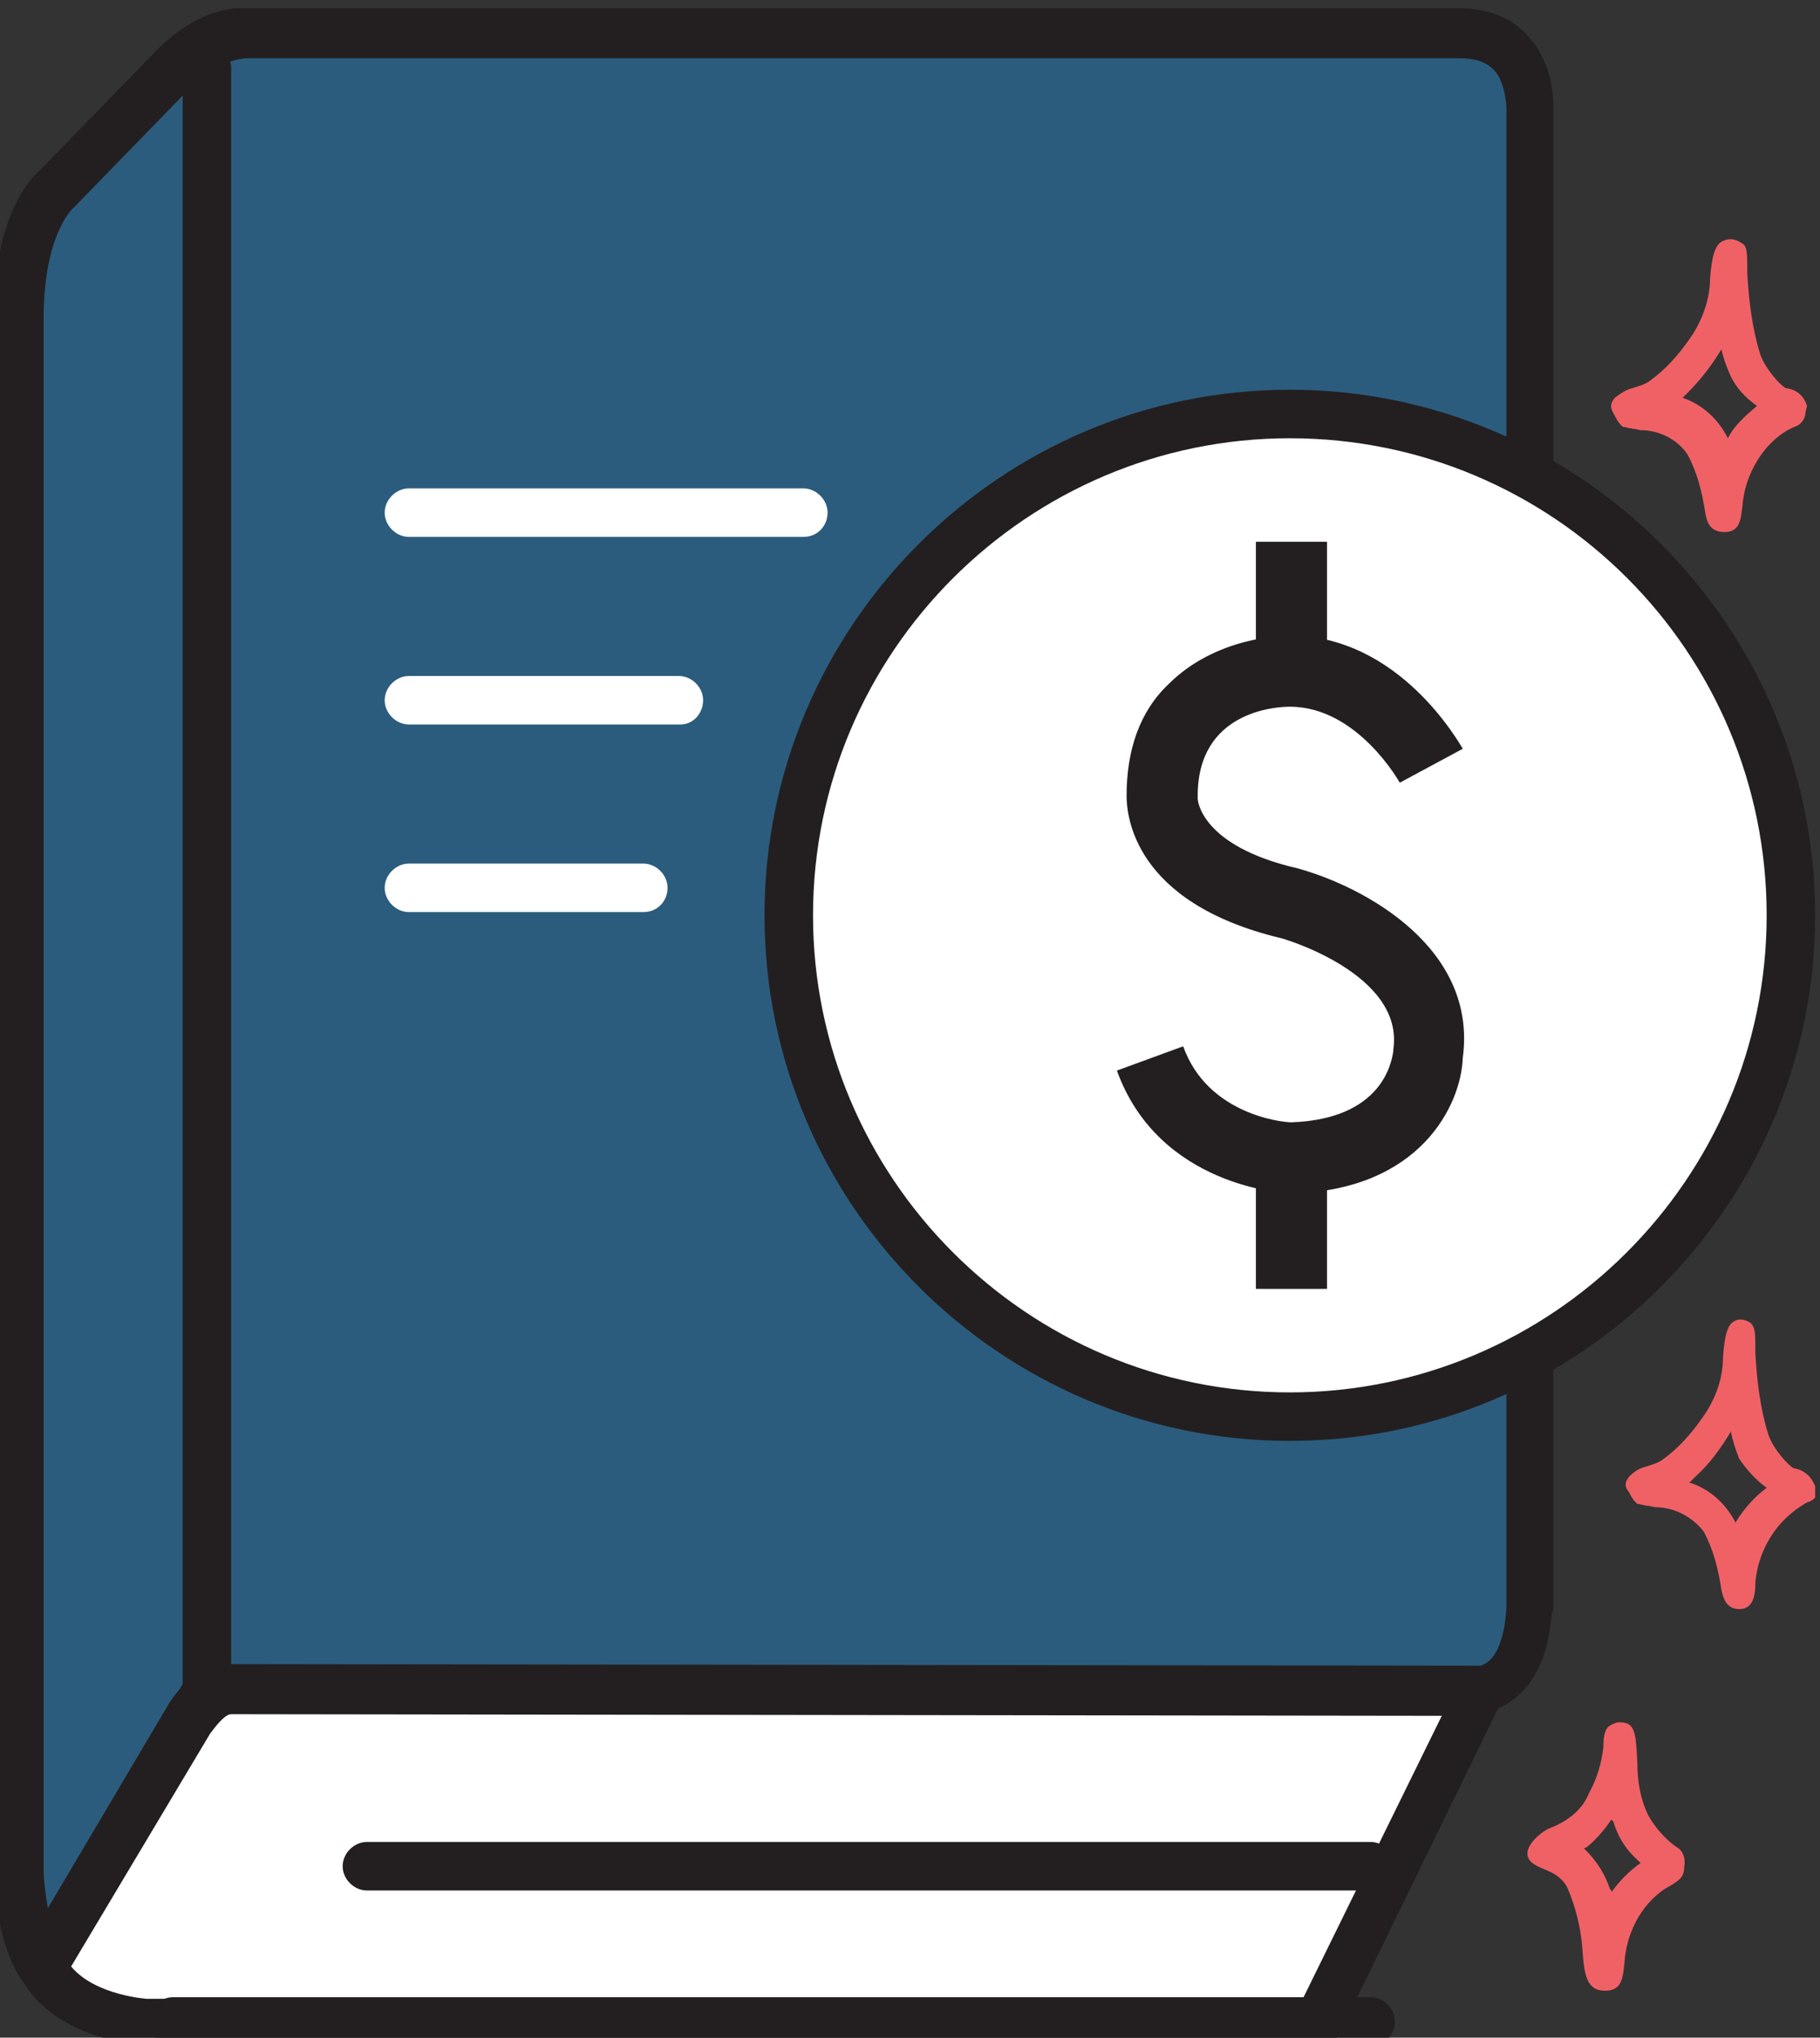 <?xml version="1.0" encoding="utf-8"?>
<!-- Generator: Adobe Illustrator 26.0.1, SVG Export Plug-In . SVG Version: 6.00 Build 0)  -->
<svg version="1.1" id="Group_1101" xmlns="http://www.w3.org/2000/svg" xmlns:xlink="http://www.w3.org/1999/xlink" x="0px" y="0px"
	 viewBox="0 0 112.6 126" style="enable-background:new 0 0 112.6 126;" xml:space="preserve">
<rect x="0" y="0" width="112.6" height="126" fill="#333333" stroke="none"/>
<style type="text/css">
	.st0{clip-path:url(#SVGID_00000107574341599430715610000008911212276089305239_);}
	.st1{fill:#2B5C7D;}
	.st2{clip-path:url(#SVGID_00000064349941684872930270000010530542289405326218_);}
	.st3{fill:#231F20;}
	.st4{clip-path:url(#SVGID_00000092437398346982484710000010753981020076120997_);}
	.st5{clip-path:url(#SVGID_00000007386709955582789100000016150518371190754201_);}
	.st6{fill:#FFFFFF;}
	.st7{clip-path:url(#SVGID_00000158014790213313903810000012949241366045664942_);}
	.st8{clip-path:url(#SVGID_00000076596119498147963130000000726508370864514958_);}
	.st9{clip-path:url(#SVGID_00000161603403421076411410000008523417842160965266_);}
	.st10{clip-path:url(#SVGID_00000145017813971182134400000011190777095543345041_);}
	.st11{clip-path:url(#SVGID_00000179637711742573586500000003265202277461889159_);}
	.st12{clip-path:url(#SVGID_00000124845779954337645370000013583254615200876978_);}
	.st13{clip-path:url(#SVGID_00000017475197971551037640000002887699081722716037_);}
	.st14{clip-path:url(#SVGID_00000132797108408522678440000004850056993992415400_);}
	.st15{clip-path:url(#SVGID_00000092448368288952996580000003568220063023149716_);}
	.st16{clip-path:url(#SVGID_00000166643132241019917210000016017417763339375039_);}
	.st17{clip-path:url(#SVGID_00000130641340888040607590000012491325563134118284_);}
	.st18{clip-path:url(#SVGID_00000154391915839826691370000010942007364341650086_);fill:#F06166;}
	.st19{clip-path:url(#SVGID_00000079447544605615790630000012475192484025059203_);fill:#F06166;}
	.st20{clip-path:url(#SVGID_00000125590838419080339980000000843898369571554218_);fill:#F06166;}
</style>
<g>
	<g>
		<defs>
			<rect id="SVGID_1_" x="-0.3" y="0.5" width="112.6" height="126"/>
		</defs>
		<clipPath id="SVGID_00000178180747504808248360000008401088078784625070_">
			<use xlink:href="#SVGID_1_"  style="overflow:visible;"/>
		</clipPath>
		<g id="Path_1882" style="clip-path:url(#SVGID_00000178180747504808248360000008401088078784625070_);">
			<g>
				<path class="st1" d="M94.7,6.9c0,0,0.3-4.9-4.4-4.9H15.6c0,0-2.3-0.3-4.8,2.3l-7.2,7.4c0,0-2.4,1.8-2.4,8v96c0,0,0,3.7,1.4,6
					l10.1-17.1h77.5c0,0,4,1,4.4-5.1l0,0L94.7,6.9z"/>
			</g>
		</g>
	</g>
	<g>
		<defs>
			<rect id="SVGID_00000086673281226999306760000010837397227678966418_" x="-0.3" y="0.5" width="112.6" height="126"/>
		</defs>
		<clipPath id="SVGID_00000031923804018812028530000003833908785467188355_">
			<use xlink:href="#SVGID_00000086673281226999306760000010837397227678966418_"  style="overflow:visible;"/>
		</clipPath>
		<g id="Path_1883" style="clip-path:url(#SVGID_00000031923804018812028530000003833908785467188355_);">
			<path class="st3" d="M2.6,123.1c-0.5,0-1-0.3-1.3-0.7c-1.6-2.5-1.7-6.3-1.7-6.8v-96c0-6.2,2.3-8.6,2.9-9.1l7.1-7.3
				c2.7-2.8,5.3-2.8,6-2.7h74.6l0,0c2.3,0,3.6,0.9,4.3,1.7c1.7,1.8,1.6,4.2,1.6,4.7v92.4c0,0.2,0,0.3-0.1,0.5
				c-0.2,2.5-1,4.3-2.4,5.3c-1.4,1.1-3,0.9-3.6,0.8H13.6l-9.7,16.4C3.7,122.8,3.2,123.1,2.6,123.1C2.7,123.1,2.6,123.1,2.6,123.1z
				 M4.5,12.9c0,0-1.8,1.6-1.8,6.8v96c0,0.5,0.1,1.4,0.3,2.5l8.5-14.4c0.3-0.5,0.8-0.7,1.3-0.7h77.5c0.1,0,0.2,0,0.4,0l0,0
				c0,0,0.7,0.1,1.3-0.3c0.7-0.5,1.1-1.7,1.2-3.4c0-0.1,0-0.2,0-0.3V6.9V6.8c0-0.4-0.1-1.8-0.8-2.5c-0.5-0.5-1.2-0.7-2.1-0.7l0,0
				H15.6c-0.1,0-0.1,0-0.2,0c0,0-1.7-0.1-3.6,1.8l-7.2,7.4C4.6,12.8,4.6,12.8,4.5,12.9L4.5,12.9z M94.7,99.4L94.7,99.4L94.7,99.4z"
				/>
		</g>
	</g>
	<g>
		<defs>
			<rect id="SVGID_00000107576430145295584320000014583817791125793982_" x="-0.3" y="0.5" width="112.6" height="126"/>
		</defs>
		<clipPath id="SVGID_00000097480337683223301860000010699283816604043142_">
			<use xlink:href="#SVGID_00000107576430145295584320000014583817791125793982_"  style="overflow:visible;"/>
		</clipPath>
		<g id="Line_251" style="clip-path:url(#SVGID_00000097480337683223301860000010699283816604043142_);">
			<path class="st3" d="M12.8,106c-0.8,0-1.5-0.7-1.5-1.5V4.2c0-0.8,0.7-1.5,1.5-1.5s1.5,0.7,1.5,1.5v100.3
				C14.3,105.3,13.6,106,12.8,106z"/>
		</g>
	</g>
	<g>
		<defs>
			<rect id="SVGID_00000123426280571659351260000003947856330419543709_" x="-0.3" y="0.5" width="112.6" height="126"/>
		</defs>
		<clipPath id="SVGID_00000104677100960245884120000011750706502853932958_">
			<use xlink:href="#SVGID_00000123426280571659351260000003947856330419543709_"  style="overflow:visible;"/>
		</clipPath>
		<g id="Path_1884" style="clip-path:url(#SVGID_00000104677100960245884120000011750706502853932958_);">
			<path class="st6" d="M91.6,104.5l-10,20.5H9c0,0-4.7-0.3-6.4-3.4l9-15.2c0,0,1-2,2.6-2L91.6,104.5z"/>
		</g>
	</g>
	<g>
		<defs>
			<rect id="SVGID_00000153705892279485485320000015657928002918130053_" x="-0.3" y="0.5" width="112.6" height="126"/>
		</defs>
		<clipPath id="SVGID_00000018200099321155432910000018365144118953532592_">
			<use xlink:href="#SVGID_00000153705892279485485320000015657928002918130053_"  style="overflow:visible;"/>
		</clipPath>
		<g id="Path_1885" style="clip-path:url(#SVGID_00000018200099321155432910000018365144118953532592_);">
			<path class="st3" d="M81.6,126.5H9c-0.3,0-5.7-0.4-7.7-4.2c-0.2-0.5-0.2-1,0-1.5l9-15.2c0.1-0.2,1.5-2.7,3.9-2.7l77.3,0.1
				c0.5,0,1,0.3,1.3,0.7s0.3,1,0.1,1.5l-10,20.5C82.7,126.2,82.1,126.5,81.6,126.5z M4.4,121.6c1.5,1.8,4.7,2,4.7,2h71.5l8.6-17.5
				L14.3,106c-0.4,0-1,0.8-1.3,1.2L4.4,121.6z"/>
		</g>
	</g>
	<g>
		<defs>
			<rect id="SVGID_00000178166261620194518950000003666326239536736420_" x="-0.3" y="0.5" width="112.6" height="126"/>
		</defs>
		<clipPath id="SVGID_00000065763918254274251990000007604869688638024873_">
			<use xlink:href="#SVGID_00000178166261620194518950000003666326239536736420_"  style="overflow:visible;"/>
		</clipPath>
		<g id="Line_252" style="clip-path:url(#SVGID_00000065763918254274251990000007604869688638024873_);">
			<path class="st3" d="M84.9,126.5H10.7c-0.8,0-1.5-0.7-1.5-1.5s0.7-1.5,1.5-1.5h74.1c0.8,0,1.5,0.7,1.5,1.5S85.7,126.5,84.9,126.5
				z"/>
		</g>
	</g>
	<g>
		<defs>
			<rect id="SVGID_00000072980617447676364840000017485807821981382542_" x="-0.3" y="0.5" width="112.6" height="126"/>
		</defs>
		<clipPath id="SVGID_00000090285193988495023950000008820780404746256819_">
			<use xlink:href="#SVGID_00000072980617447676364840000017485807821981382542_"  style="overflow:visible;"/>
		</clipPath>
		<g id="Line_253" style="clip-path:url(#SVGID_00000090285193988495023950000008820780404746256819_);">
			<path class="st3" d="M84.8,116.9H22.7c-0.8,0-1.5-0.7-1.5-1.5s0.7-1.5,1.5-1.5h62.1c0.8,0,1.5,0.7,1.5,1.5S85.6,116.9,84.8,116.9
				z"/>
		</g>
	</g>
	<g>
		<defs>
			<rect id="SVGID_00000113351502784182629160000010035564148038015616_" x="-0.3" y="0.5" width="112.6" height="126"/>
		</defs>
		<clipPath id="SVGID_00000178196468313898412700000005597632037453009035_">
			<use xlink:href="#SVGID_00000113351502784182629160000010035564148038015616_"  style="overflow:visible;"/>
		</clipPath>
		<g id="Line_254" style="clip-path:url(#SVGID_00000178196468313898412700000005597632037453009035_);">
			<path class="st6" d="M49.7,33.2H25.3c-0.8,0-1.5-0.7-1.5-1.5s0.7-1.5,1.5-1.5h24.4c0.8,0,1.5,0.7,1.5,1.5S50.6,33.2,49.7,33.2z"
				/>
		</g>
	</g>
	<g>
		<defs>
			<rect id="SVGID_00000173150865347931431970000003297985932055959696_" x="-0.3" y="0.5" width="112.6" height="126"/>
		</defs>
		<clipPath id="SVGID_00000116931778098652947460000003996859609236131483_">
			<use xlink:href="#SVGID_00000173150865347931431970000003297985932055959696_"  style="overflow:visible;"/>
		</clipPath>
		<g id="Line_255" style="clip-path:url(#SVGID_00000116931778098652947460000003996859609236131483_);">
			<path class="st6" d="M42.1,44.8H25.3c-0.8,0-1.5-0.7-1.5-1.5s0.7-1.5,1.5-1.5H42c0.8,0,1.5,0.7,1.5,1.5S42.9,44.8,42.1,44.8z"/>
		</g>
	</g>
	<g>
		<defs>
			<rect id="SVGID_00000104690351517533294340000016711642202785979839_" x="-0.3" y="0.5" width="112.6" height="126"/>
		</defs>
		<clipPath id="SVGID_00000056427712628223463820000014454335060785463733_">
			<use xlink:href="#SVGID_00000104690351517533294340000016711642202785979839_"  style="overflow:visible;"/>
		</clipPath>
		<g id="Line_256" style="clip-path:url(#SVGID_00000056427712628223463820000014454335060785463733_);">
			<path class="st6" d="M39.8,56.4H25.3c-0.8,0-1.5-0.7-1.5-1.5s0.7-1.5,1.5-1.5h14.5c0.8,0,1.5,0.7,1.5,1.5S40.7,56.4,39.8,56.4z"
				/>
		</g>
	</g>
	<g>
		<defs>
			<rect id="SVGID_00000143607022694491707160000014163614024449957020_" x="-0.3" y="0.5" width="112.6" height="126"/>
		</defs>
		<clipPath id="SVGID_00000026163574589574225320000012859291941554777227_">
			<use xlink:href="#SVGID_00000143607022694491707160000014163614024449957020_"  style="overflow:visible;"/>
		</clipPath>
		<g id="Path_1886" style="clip-path:url(#SVGID_00000026163574589574225320000012859291941554777227_);">
			<path class="st6" d="M110.8,56.6c0,17.1-13.9,31-31,31s-31-13.9-31-31s13.9-31,31-31C96.9,25.6,110.8,39.5,110.8,56.6L110.8,56.6
				"/>
		</g>
	</g>
	<g>
		<defs>
			<rect id="SVGID_00000075863276111346796260000016085792635426435748_" x="-0.3" y="0.5" width="112.6" height="126"/>
		</defs>
		<clipPath id="SVGID_00000141415786267951035340000009866857108350310830_">
			<use xlink:href="#SVGID_00000075863276111346796260000016085792635426435748_"  style="overflow:visible;"/>
		</clipPath>
		<g id="Path_1887" style="clip-path:url(#SVGID_00000141415786267951035340000009866857108350310830_);">
			<path class="st3" d="M79.8,89.1c-17.9,0-32.5-14.6-32.5-32.5s14.6-32.5,32.5-32.5s32.5,14.6,32.5,32.5l0,0
				C112.3,74.5,97.7,89.1,79.8,89.1z M79.8,27.1c-16.2,0-29.5,13.2-29.5,29.5c0,16.2,13.2,29.5,29.5,29.5
				c16.2,0,29.5-13.2,29.5-29.5S96.1,27.1,79.8,27.1z M110.8,56.6L110.8,56.6L110.8,56.6z"/>
		</g>
	</g>
	<g>
		<defs>
			<rect id="SVGID_00000040538339394378235950000016981196635993872277_" x="-0.3" y="0.5" width="112.6" height="126"/>
		</defs>
		<clipPath id="SVGID_00000114783550198396726830000000897322390665235864_">
			<use xlink:href="#SVGID_00000040538339394378235950000016981196635993872277_"  style="overflow:visible;"/>
		</clipPath>
		<g id="Path_1888" style="clip-path:url(#SVGID_00000114783550198396726830000000897322390665235864_);">
			<path class="st3" d="M79.9,73.8C79.8,73.8,79.8,73.8,79.9,73.8c-0.4,0-8.2-0.4-10.8-7.6l4.1-1.5c1.5,4.2,6.1,4.7,6.7,4.7
				c5.6-0.2,6.2-3.7,6.3-4.4v-0.1c0.7-4.7-6.9-6.9-7-6.9c-9.1-2.2-9.5-7.6-9.5-8.8c0-2.8,0.8-5.2,2.6-6.9c2.9-2.9,7-3,7.5-3l0,0
				c6.8,0,10.5,6.7,10.7,7l-3.9,2.1c0,0-2.6-4.7-6.8-4.7l0,0c-0.9,0-5.7,0.3-5.7,5.5c0,0.1,0,0.1,0,0.2c0,0,0.1,2.9,6.2,4.3
				c4.3,1.2,11.1,5,10.2,11.7C90.4,68.3,87.9,73.6,79.9,73.8L79.9,73.8z"/>
		</g>
	</g>
	<g>
		<defs>
			<rect id="SVGID_00000137126454618825911070000011178459259479686019_" x="-0.3" y="0.5" width="112.6" height="126"/>
		</defs>
		<clipPath id="SVGID_00000101065507182969031720000002760459726599882174_">
			<use xlink:href="#SVGID_00000137126454618825911070000011178459259479686019_"  style="overflow:visible;"/>
		</clipPath>
		<g id="Line_257" style="clip-path:url(#SVGID_00000101065507182969031720000002760459726599882174_);">
			<rect x="77.7" y="33.5" class="st3" width="4.4" height="8.3"/>
		</g>
	</g>
	<g>
		<defs>
			<rect id="SVGID_00000129163980690762302530000017955000520552749235_" x="-0.3" y="0.5" width="112.6" height="126"/>
		</defs>
		<clipPath id="SVGID_00000079454869807795421870000008461271575791428258_">
			<use xlink:href="#SVGID_00000129163980690762302530000017955000520552749235_"  style="overflow:visible;"/>
		</clipPath>
		<g id="Line_258" style="clip-path:url(#SVGID_00000079454869807795421870000008461271575791428258_);">
			<rect x="77.7" y="71.4" class="st3" width="4.4" height="8.3"/>
		</g>
	</g>
	<g>
		<defs>
			<rect id="SVGID_00000090267058318046116340000002178610921830429574_" x="-0.3" y="0.5" width="112.6" height="126"/>
		</defs>
		<clipPath id="SVGID_00000028323467015728131110000015323342322164167615_">
			<use xlink:href="#SVGID_00000090267058318046116340000002178610921830429574_"  style="overflow:visible;"/>
		</clipPath>
		<path style="clip-path:url(#SVGID_00000028323467015728131110000015323342322164167615_);fill:#F06166;" d="M112.3,91.9
			c-0.2-0.5-0.6-1-1.3-1.1c-0.3-0.1-1.3-1.2-1.6-2.1c-0.5-1.6-0.7-3.3-0.8-5c0-1.3,0-1.6-0.3-1.9c-0.3-0.2-0.7-0.3-1-0.1
			c-0.4,0.2-0.6,0.8-0.7,2.2c0,1.4-0.5,2.7-1.3,3.8c-0.7,1-1.5,1.9-2.5,2.6c-0.3,0.2-0.7,0.3-1,0.4c-0.4,0.1-0.7,0.3-1,0.6
			c-0.3,0.4-0.3,0.6,0,1c0.1,0.2,0.2,0.4,0.4,0.6l0.1,0.1h0.1c0.3,0.1,0.6,0.1,1,0.2c1.2,0,2.3,0.6,3,1.5c0.6,1.1,0.9,2.3,1.1,3.6
			c0.1,0.5,0.3,1.2,1.1,1.2c0.8,0,1-0.7,1-1.6c0.1-1.3,0.6-2.5,1.4-3.5c0.5-0.6,1.1-1.1,1.8-1.5c0.4-0.1,0.7-0.4,0.7-0.9L112.3,91.9
			L112.3,91.9z M109.3,92c-0.8,0.6-1.4,1.3-1.9,2.1v0.1l0,0c-0.6-1.2-1.6-2.1-2.8-2.5h-0.1c0.1-0.1,0.2-0.2,0.4-0.4
			c0.9-0.8,1.6-1.8,2.2-2.8l0,0v0.1c0.1,0.5,0.3,1.1,0.5,1.6l0,0C108,90.8,108.6,91.5,109.3,92z"/>
	</g>
	<g>
		<defs>
			<rect id="SVGID_00000054231230353454480090000002341934142341146025_" x="-0.3" y="0.5" width="112.6" height="126"/>
		</defs>
		<clipPath id="SVGID_00000140717195521030240070000001106433015085881229_">
			<use xlink:href="#SVGID_00000054231230353454480090000002341934142341146025_"  style="overflow:visible;"/>
		</clipPath>
		<path style="clip-path:url(#SVGID_00000140717195521030240070000001106433015085881229_);fill:#F06166;" d="M103.7,114.2
			c-0.7-0.5-1.3-1.2-1.7-1.9c-0.5-1-0.7-2.1-0.7-3.3c-0.1-1.8-0.1-2.5-1.1-2.5l0,0c-0.2,0-0.4,0.1-0.6,0.2l0,0
			c-0.3,0.2-0.4,0.6-0.4,1.3c-0.1,1-0.4,2-0.9,2.9c-0.4,1-1.3,1.7-2.3,2.1c-0.6,0.2-1.5,1-1.5,1.6s0.6,0.8,1.3,1.1
			c0.5,0.2,1,0.6,1.2,1.1c0.5,1.2,0.8,2.4,0.9,3.7c0.1,1.7,0.3,2.6,1.4,2.6c1,0,1.1-0.7,1.2-1.7c0.1-1.8,1-3.6,2.5-4.6
			c0.9-0.5,1.2-0.7,1.2-1.4C104.3,114.9,104.1,114.4,103.7,114.2z M101.5,115.2c-0.7,0.5-1.3,1.1-1.8,1.8c0-0.1,0-0.1-0.1-0.2
			c-0.3-0.9-0.8-1.7-1.5-2.4l-0.1-0.1l0.2-0.1c0.6-0.5,1.1-1.1,1.5-1.7c0,0,0,0.1,0.1,0.1c0.3,1,0.8,1.8,1.6,2.5L101.5,115.2z"/>
	</g>
	<g>
		<defs>
			<rect id="SVGID_00000011016404612441072560000001400790558956022429_" x="-0.3" y="0.5" width="112.6" height="126"/>
		</defs>
		<clipPath id="SVGID_00000156561889416833053530000014387075992073374614_">
			<use xlink:href="#SVGID_00000011016404612441072560000001400790558956022429_"  style="overflow:visible;"/>
		</clipPath>
		<path style="clip-path:url(#SVGID_00000156561889416833053530000014387075992073374614_);fill:#F06166;" d="M111.8,25.1
			c-0.2-0.6-0.6-1-1.3-1.1c-0.3-0.1-1.3-1.2-1.6-2.1c-0.5-1.6-0.7-3.3-0.8-5c0-1.4,0-1.7-0.4-1.9c-0.3-0.2-0.7-0.3-1.1-0.1
			c-0.5,0.2-0.7,1-0.8,2.3c0,1.3-0.5,2.7-1.3,3.8c-0.7,1-1.5,1.9-2.5,2.6c-0.3,0.2-0.7,0.3-1,0.4c-0.4,0.1-0.7,0.3-1.1,0.6
			c-0.3,0.4-0.3,0.6,0,1.1c0.1,0.2,0.2,0.4,0.4,0.6l0.1,0.1h0.1c0.3,0.1,0.6,0.1,1,0.2c1.2,0,2.3,0.6,2.9,1.5
			c0.6,1.1,0.9,2.3,1.1,3.6c0.1,0.6,0.3,1.2,1.2,1.2c1,0,1-0.9,1.1-1.6c0.1-1.3,0.6-2.5,1.4-3.5c0.5-0.6,1.1-1.1,1.8-1.4
			c0.4-0.1,0.7-0.5,0.7-0.9L111.8,25.1L111.8,25.1z M108.7,25.1c-0.7,0.6-1.4,1.2-1.8,2c-0.6-1.2-1.6-2.1-2.8-2.5
			c0.1-0.1,0.2-0.2,0.3-0.3c0.8-0.8,1.5-1.7,2.1-2.7c0.1,0.5,0.3,1,0.5,1.5l0,0C107.4,24,108,24.6,108.7,25.1z"/>
	</g>
</g>
</svg>
